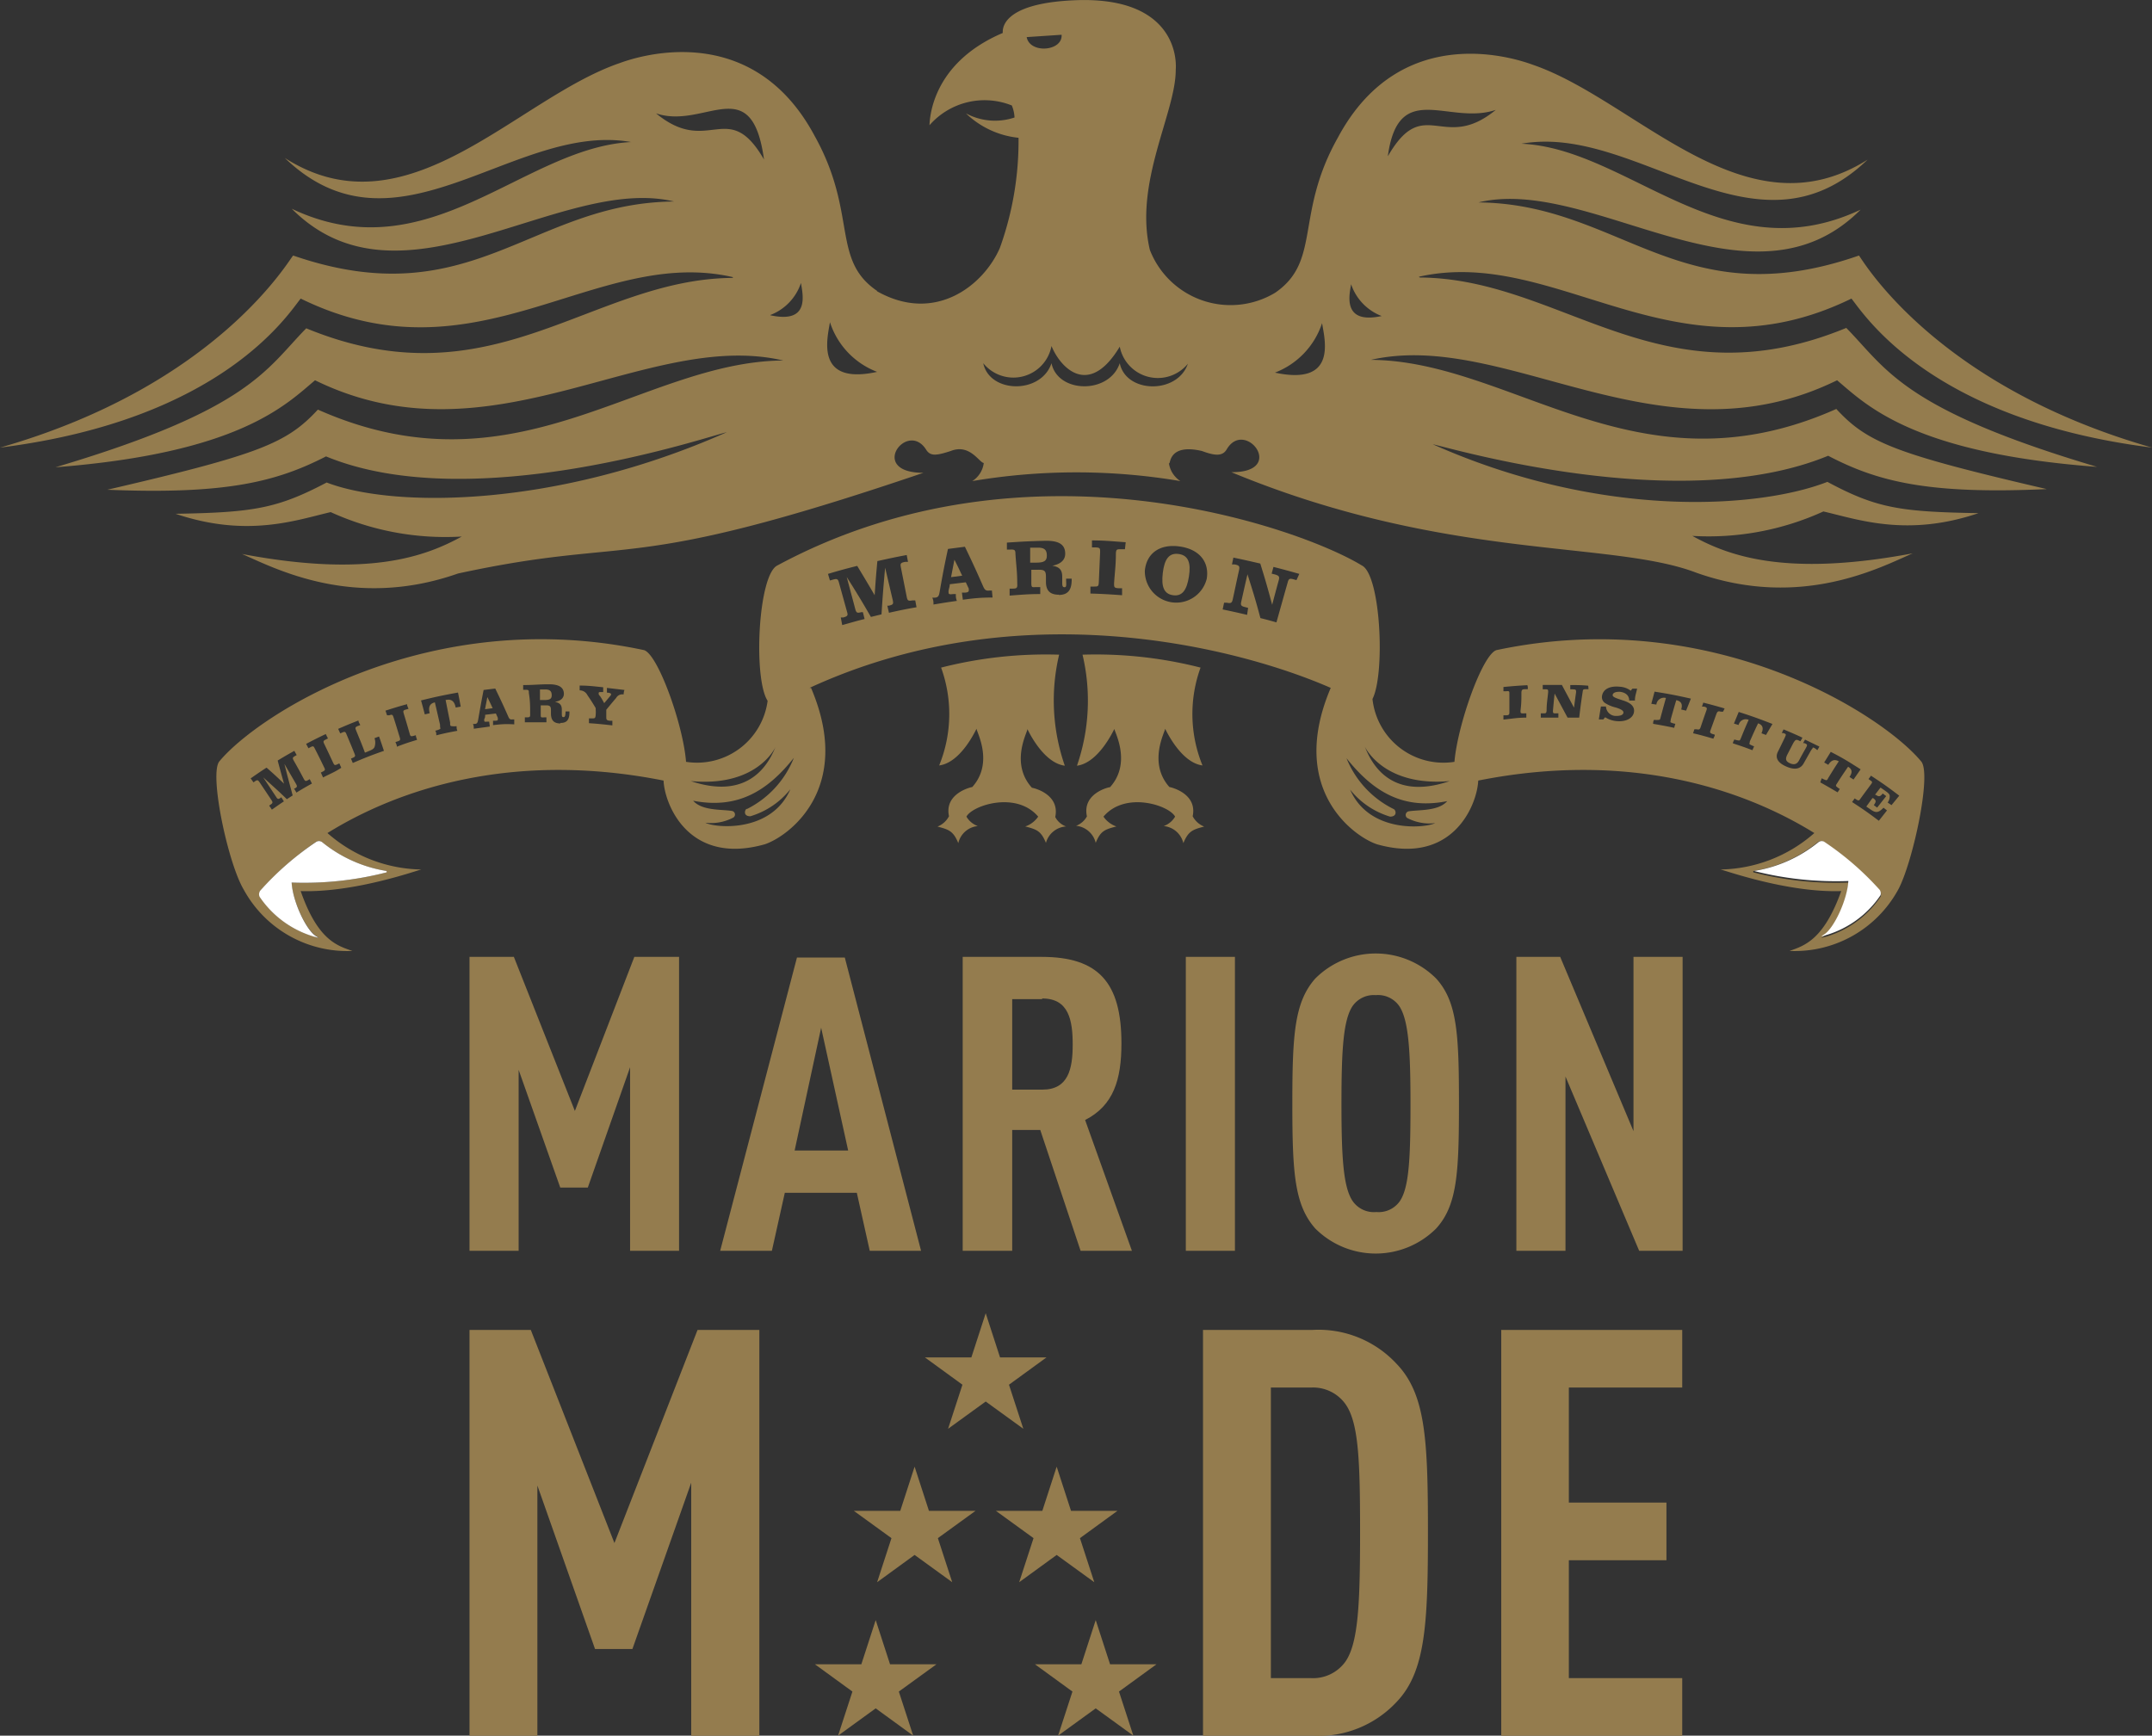 <svg id="Layer_1" data-name="Layer 1" xmlns="http://www.w3.org/2000/svg" viewBox="0 0 166.47 134.28"><rect x="0" y="0" width="166.47" height="134.28" fill="#333333" stroke="none"/><defs><style>.cls-1{fill:#947c4e;}.cls-2{fill:#fff;}</style></defs><title>mmi_logo_gold</title><path class="cls-1" d="M80,56.63c.06.1,1.21,2.62,2.9,2.84a15.35,15.35,0,0,1-.44-8.59,32.79,32.79,0,0,0-9.13,1,10.53,10.53,0,0,1-.15,7.57c1.69-.22,2.83-2.74,2.89-2.84h0c0,.23,1.36,2.63-.33,4.51-.06,0-2.18.47-1.8,2.26a1.73,1.73,0,0,1-.89.8c.9.23,1.23.36,1.61,1.28h0a1.71,1.71,0,0,1,1.51-1.32,1.67,1.67,0,0,1-.88-.73c.45-.87,3.86-2,5.55,0a2,2,0,0,1-1,.76c.9.23,1.22.35,1.6,1.27v0A1.73,1.73,0,0,1,83,64.17a1.52,1.52,0,0,1-.84-.73c.38-1.8-1.74-2.27-1.8-2.26C78.65,59.3,80,56.89,80,56.67" transform="translate(-0.53 -0.23)"/><path class="cls-1" d="M86.73,56.63c-.06.1-1.21,2.62-2.89,2.84a15.41,15.41,0,0,0,.43-8.59,32.79,32.79,0,0,1,9.13,1,10.53,10.53,0,0,0,.15,7.57c-1.68-.22-2.83-2.74-2.89-2.84h0c0,.23-1.35,2.63.33,4.51.06,0,2.18.47,1.8,2.26a1.73,1.73,0,0,0,.89.8c-.9.23-1.23.36-1.61,1.28h0a1.73,1.73,0,0,0-1.52-1.32,1.67,1.67,0,0,0,.88-.73c-.45-.87-3.85-2-5.54,0a2,2,0,0,0,1,.76c-.9.23-1.23.35-1.6,1.27v0a1.73,1.73,0,0,0-1.52-1.32,1.6,1.6,0,0,0,.84-.73c-.39-1.8,1.73-2.27,1.79-2.26,1.69-1.88.34-4.29.33-4.51" transform="translate(-0.53 -0.23)"/><path class="cls-1" d="M91.71,43.09c-.74-.1-1.1.38-1.23,1.46s.09,1.63.79,1.73,1.06-.37,1.23-1.44S92.45,43.19,91.71,43.09Z" transform="translate(-0.53 -0.23)"/><path class="cls-1" d="M42.67,53.57H42.3c0,.33,0,.49,0,.82h.32c.43,0,.6-.08.59-.39S43.06,53.56,42.67,53.57Z" transform="translate(-0.53 -0.23)"/><path class="cls-1" d="M74.1,44.88l.86-.11c-.23-.5-.35-.74-.6-1.24C74.25,44.07,74.2,44.34,74.1,44.88Z" transform="translate(-0.53 -0.23)"/><path class="cls-1" d="M80.73,42.6h-.51c0,.47,0,.7,0,1.16l.46,0c.6,0,.84-.12.83-.57S81.3,42.58,80.73,42.6Z" transform="translate(-0.53 -0.23)"/><path class="cls-1" d="M38.05,55.1l.59-.08c-.16-.34-.24-.52-.41-.86C38.16,54.53,38.12,54.72,38.05,55.1Z" transform="translate(-0.53 -0.23)"/><path class="cls-1" d="M149.13,59.12c-3.1-3.71-16.3-12.11-32.85-8.59-1.09.37-3,5.79-3.24,8.64a5.52,5.52,0,0,1-6.34-4.86h0c1-2,.63-9.61-.82-10.33-4.68-2.87-25.76-10.48-45.22,0-1.49.74-1.87,8.75-.75,10.47a5.51,5.51,0,0,1-6.31,4.72c-.22-2.85-2.15-8.27-3.24-8.64C33.82,47,20.61,55.41,17.51,59.12c-.83.93.65,7.88,1.87,9.93h0a9.12,9.12,0,0,0,8.41,4.75c-1.21-.41-2.69-.87-4-4.63,4.23.14,9.15-1.66,9.34-1.67a11.25,11.25,0,0,1-7.27-2.82c5.43-3.37,14.28-6.39,26-4.06.08,1.86,1.95,6.59,7.83,4.93,1.79-.59,6.92-4.26,3.58-12.1l-.12,0c16.33-7.52,33.25-3.1,40.32,0-3.34,7.84,1.79,11.51,3.58,12.1,5.88,1.66,7.75-3.07,7.83-4.93,11.71-2.33,20.56.69,26,4.06a11.25,11.25,0,0,1-7.27,2.82c.19,0,5.11,1.81,9.35,1.67-1.35,3.76-2.83,4.22-4,4.63a9.12,9.12,0,0,0,8.41-4.75h0C148.48,67,150,60.05,149.13,59.12ZM20.25,60.68l-.11.08-.22-.31c.49-.34.73-.51,1.23-.83.55.48.82.73,1.35,1.24-.2-.72-.3-1.07-.49-1.79.51-.31.77-.46,1.29-.75l.18.33-.13.07c-.2.12-.2.16-.1.35.32.56.48.85.78,1.42.1.18.15.2.34.09l.12-.07.17.34c-.49.27-.73.41-1.2.7-.07-.13-.11-.19-.19-.32l.07,0c.19-.12.19-.16.09-.35l-.9-1.55c.25,1,.38,1.47.64,2.44l-.45.29c-.71-.69-1.07-1-1.83-1.69l1,1.51c.11.18.16.2.34.08l.06-.05.2.32c-.38.25-.56.38-.93.64a3.37,3.37,0,0,0-.21-.31l.11-.08c.18-.12.18-.17.07-.35l-.9-1.35C20.49,60.57,20.44,60.55,20.25,60.68Zm10.14,6.93c.07,0,.08.11,0,.12a25.62,25.62,0,0,1-7.31.78C23.18,70,24.23,72.2,25,72.65c.42.26,0,.09-.1.06a7.72,7.72,0,0,1-4.27-3.1.48.48,0,0,1,.1-.53A22.75,22.75,0,0,1,25,65.35a.41.41,0,0,1,.46.05A10.56,10.56,0,0,0,30.39,67.61Zm-4.87-7.23L25.35,60l.14-.07c.2-.1.21-.15.11-.34-.28-.58-.42-.87-.72-1.45-.09-.19-.13-.21-.34-.1l-.15.08-.18-.34c.6-.31.91-.47,1.52-.76.07.14.1.21.17.34l-.16.08c-.21.1-.22.15-.13.34.28.58.42.88.69,1.46.09.19.13.22.33.12l.15-.07.15.34C26.36,60,26.07,60.09,25.52,60.38Zm2.3-1.12-.14-.34.14-.06c.2-.09.21-.14.13-.33-.24-.6-.37-.9-.62-1.5-.08-.19-.12-.22-.34-.12l-.14.06-.16-.35c.62-.27.93-.4,1.57-.65,0,.14.08.21.14.36l-.17.06c-.22.09-.24.14-.16.33.28.7.42,1,.69,1.74l.2-.08c.27-.11.46-.18.54-.35a1.05,1.05,0,0,0,0-.69l.35-.13c.16.44.23.66.38,1.11C29.23,58.67,28.75,58.86,27.82,59.26ZM31.23,58c0-.15-.06-.22-.11-.36l.16-.05c.22-.07.23-.12.17-.32-.19-.62-.28-.93-.48-1.55-.07-.2-.1-.23-.33-.15l-.17,0-.12-.36c.66-.21,1-.32,1.67-.5,0,.14.06.21.11.36l-.18.05c-.23.06-.25.11-.19.31.19.62.28.93.46,1.56.05.2.09.23.31.17l.17-.05c0,.15.06.22.09.36C32.16,57.66,31.85,57.76,31.23,58Zm4.12-1.83v0c0,.16,0,.23.12.24a1.48,1.48,0,0,0,.38,0c0,.14,0,.21.06.36-.65.12-1,.19-1.63.35,0-.15,0-.22-.08-.36a1.18,1.18,0,0,0,.37-.13c.05,0,0-.11,0-.26V56.3c-.16-.69-.23-1-.4-1.73h0c-.4.09-.52.36-.4.84l-.38.09c-.11-.43-.17-.65-.29-1.08,1.13-.28,1.7-.4,2.86-.61.09.44.13.66.21,1.09l-.39.07c-.09-.48-.33-.67-.72-.59H35C35.14,55.09,35.21,55.44,35.35,56.13Zm3.32.2c0-.15,0-.23,0-.38h.12c.18,0,.26,0,.25-.13l0-.09-.15-.34-.83.1c0,.14,0,.21-.07.34a.45.45,0,0,0,0,.12c0,.09.08.09.24.07l.14,0,.05.38-1.24.17c0-.14,0-.22-.06-.37h.11c.22,0,.25-.12.29-.33.16-.92.24-1.38.42-2.3l.9-.11c.42.86.62,1.29,1,2.15.08.19.14.26.32.24h.15c0,.15,0,.23,0,.38C39.61,56.23,39.3,56.26,38.67,56.33Zm5.21-.17c-.5,0-.72-.24-.73-.74v-.28c0-.31-.08-.39-.43-.38h-.36c0,.28,0,.42,0,.69s0,.25.28.24h.16c0,.15,0,.23,0,.38-.67,0-1,0-1.67,0,0-.15,0-.23,0-.38h.16c.24,0,.26-.05.25-.26,0-.65,0-1-.1-1.63,0-.21,0-.25-.29-.24H41c0-.15,0-.22,0-.37.82,0,1.23-.06,2-.06s1.14.24,1.15.73c0,.33-.24.56-.7.63.37.07.54.23.54.59v.28c0,.22,0,.31.13.31s.15-.14.16-.44h.3v.11C44.57,55.94,44.35,56.17,43.88,56.16Zm4.89-2.24h0a.54.54,0,0,0-.58.27c-.31.36-.46.55-.76.91,0,.21,0,.32,0,.53s0,.29.26.32l.21,0c0,.14,0,.22,0,.36-.72-.08-1.08-.12-1.81-.17,0-.15,0-.22,0-.37l.21,0c.24,0,.29,0,.31-.27s0-.32,0-.53c-.25-.42-.38-.62-.64-1a.67.67,0,0,0-.6-.37c0-.15,0-.22,0-.37.72,0,1.09.06,1.82.13,0,.15,0,.22,0,.37l-.15,0c-.13,0-.2,0-.2.09s0,.11.09.21.21.33.34.56l.46-.55a.21.21,0,0,0,.07-.14c0-.06-.08-.1-.25-.12h-.07c0-.15,0-.22,0-.37l1.36.16C48.79,53.71,48.79,53.78,48.77,53.92ZM60.53,58c-.42,1-1.83,4.25-6.56,2.66C59.11,61.14,60.51,58.06,60.53,58Zm-2.24,4.8c-.16.09-.28.59.29.58a6.24,6.24,0,0,0,3.09-2.09c-1.47,3.4-5.82,3-6.58,2.59a3.68,3.68,0,0,0,2.17-.4.28.28,0,0,0-.11-.51c-.78-.13-2.31,0-3-.79,3.39.66,5.71-.7,7.79-3.32A7.5,7.5,0,0,1,58.29,62.83Zm11-15.19-.12-.52.12,0c.34-.08.36-.14.3-.43L69,44.15c-.13,1.45-.19,2.17-.28,3.61l-.82.2c-.72-1.25-1.1-1.87-1.87-3.09.26,1,.4,1.49.66,2.48.08.29.14.33.47.24l.12,0,.13.53c-.69.17-1,.27-1.73.47L65.57,48l.2,0c.34-.1.37-.16.28-.45l-.62-2.24c-.08-.29-.14-.33-.49-.23l-.21.06-.15-.51c.9-.27,1.35-.39,2.26-.62.55.91.82,1.36,1.35,2.27.07-1.05.11-1.58.21-2.64.9-.2,1.36-.3,2.27-.47l.1.53-.22,0c-.36.07-.39.13-.33.43l.45,2.27c.06.3.11.34.45.28l.21,0,.1.53C70.57,47.36,70.14,47.45,69.29,47.64Zm5.72-1-.07-.53.17,0c.27,0,.38-.07.36-.19a.56.56,0,0,0,0-.12l-.23-.49L74,45.43c0,.2-.06.3-.09.49a.54.54,0,0,0,0,.17c0,.13.12.13.36.1l.2,0c0,.21,0,.32.08.53-.73.1-1.09.16-1.81.28,0-.22,0-.32-.09-.53l.15,0c.33,0,.37-.17.42-.47.23-1.32.36-2,.64-3.3l1.31-.17c.59,1.22.87,1.83,1.41,3.06.12.27.21.36.47.33l.21,0,.05.54C76.37,46.46,75.92,46.51,75,46.63Zm7.43-.37c-.7,0-1-.33-1-1v-.39c0-.45-.11-.55-.6-.54l-.53,0c0,.39,0,.59,0,1s.06.35.4.34H81v.54c-.95,0-1.42.05-2.37.12l0-.54.23,0c.34,0,.38-.07.36-.37,0-.93-.08-1.39-.14-2.32,0-.3-.06-.35-.42-.33l-.24,0c0-.22,0-.33,0-.54,1.16-.08,1.74-.11,2.91-.14s1.6.32,1.6,1c0,.48-.34.8-1,.93.53.08.76.3.77.82v.4c0,.3,0,.44.18.44S83,45.43,83,45h.43v.16C83.41,45.91,83.11,46.25,82.44,46.26Zm5.11-3.52-.27,0c-.36,0-.41,0-.43.33,0,.92-.08,1.39-.14,2.31,0,.3,0,.36.36.38l.26,0,0,.54c-1-.07-1.47-.1-2.45-.13,0-.22,0-.32,0-.54h.25c.34,0,.38,0,.4-.34l.1-2.32c0-.3,0-.36-.38-.37H85l0-.54c1,0,1.57.07,2.61.14Zm6.32,2.32a2.43,2.43,0,0,1-4.78-.66c.13-1.34,1.15-2.09,2.7-1.87S94.11,43.74,93.87,45.06Zm6.95.07-.19-.05c-.35-.1-.41-.06-.49.23-.35,1.23-.52,1.85-.87,3.09-.5-.14-.75-.21-1.24-.33-.36-1.36-.56-2-1-3.39-.2.85-.29,1.27-.48,2.11-.07.29,0,.36.3.43l.23.06L97,47.8c-.76-.18-1.13-.26-1.89-.42l.11-.52.21,0c.34.07.4,0,.46-.26.2-.91.29-1.37.49-2.27.06-.3,0-.36-.33-.43l-.22,0,.11-.53c.83.17,1.25.27,2.08.46.4,1.28.58,1.92.92,3.19.2-.76.3-1.14.51-1.9.08-.29,0-.36-.31-.45l-.24-.06.14-.52c.79.2,1.18.31,2,.54ZM109.49,63a.29.29,0,0,0-.11.51,3.68,3.68,0,0,0,2.17.4c-.76.39-5.1.81-6.58-2.59a6.24,6.24,0,0,0,3.09,2.09c.57,0,.46-.49.29-.58a7.5,7.5,0,0,1-3.66-3.94c2.08,2.62,4.4,4,7.79,3.32C111.8,63,110.27,62.87,109.49,63Zm-3.38-5s1.42,3.11,6.56,2.66C107.94,62.28,106.53,59.05,106.11,58Zm35.34,2.44a2,2,0,0,0,.33.15c.06,0,.1,0,.17-.16l0,0c.32-.52.48-.78.82-1.3l0,0c-.32-.18-.58-.1-.81.27l-.32-.18.51-.82c1,.51,1.41.78,2.31,1.35l-.55.79-.31-.2c.24-.35.21-.6-.11-.79l0,0c-.35.51-.52.76-.85,1.28l0,0c-.08.12-.11.18-.07.23a1.39,1.39,0,0,0,.28.21l-.17.26c-.53-.31-.8-.47-1.34-.77Zm-22.74-6.89h-.19c-.25,0-.28.06-.3.24,0,.57,0,.86-.07,1.43,0,.18,0,.21.27.2l.18,0c0,.14,0,.2,0,.33-.71,0-1.06.08-1.77.15,0-.13,0-.2,0-.33l.18,0c.25,0,.28-.06.28-.24l0-1.43c0-.19,0-.22-.27-.19h-.19c0-.13,0-.2,0-.33.74-.07,1.11-.1,1.85-.14C118.73,53.39,118.72,53.45,118.71,53.58Zm4.7,0h-.14c-.25,0-.29,0-.31.2-.12.78-.17,1.17-.27,2l-.9,0c-.4-.75-.6-1.12-1-1.86-.06.53-.08.79-.13,1.32,0,.18,0,.22.25.21h.17c0,.13,0,.2,0,.33-.54,0-.81,0-1.36,0,0-.13,0-.2,0-.33h.16c.24,0,.27,0,.29-.23,0-.57.07-.85.12-1.42,0-.18,0-.22-.26-.21h-.16c0-.14,0-.2,0-.34l1.48,0,.94,1.76c.06-.48.09-.71.16-1.19,0-.19,0-.22-.25-.23H122c0-.13,0-.2,0-.33.56,0,.84,0,1.39.05Zm3.55.88-.4,0c0-.37-.25-.63-.74-.68-.31,0-.51.07-.54.24s.28.26.86.45.87.49.78.92-.6.73-1.34.66a1.94,1.94,0,0,1-.88-.3,1.15,1.15,0,0,0-.14.17l-.35,0c.06-.39.09-.58.16-1l.39,0a.77.77,0,0,0,.78.73c.33,0,.54-.07.57-.24s-.2-.29-.58-.41a2.66,2.66,0,0,1-.87-.37.55.55,0,0,1-.2-.55c.09-.5.59-.77,1.37-.69a1.53,1.53,0,0,1,.85.31,1,1,0,0,1,.13-.16l.36,0C127.09,53.9,127,54.08,127,54.44Zm4,.78-.38-.09c.13-.41,0-.64-.38-.72h0c-.18.59-.26.89-.43,1.49v0c0,.13-.05.2,0,.23a1.41,1.41,0,0,0,.36.11,2.8,2.8,0,0,0-.09.31c-.65-.14-1-.2-1.63-.31,0-.12,0-.19.07-.31a1.53,1.53,0,0,0,.39,0c.07,0,.09-.07.12-.2v0c.16-.59.24-.89.41-1.49h0a.59.59,0,0,0-.74.51l-.39-.06.25-.94c1.14.18,1.7.29,2.81.54Zm2.86.08-.17,0c-.22-.07-.26,0-.33.13l-.48,1.33c-.06.17,0,.21.18.27l.16.05c0,.12-.07.18-.11.31-.62-.18-.93-.27-1.57-.42l.1-.31.17,0c.22.05.25,0,.31-.15.18-.53.27-.8.46-1.33.06-.18,0-.22-.18-.27l-.17,0,.1-.31c.67.17,1,.26,1.65.45Zm3.32,1.8-.35-.13c.18-.39.1-.64-.26-.77h0c-.27.56-.39.84-.64,1.4l0,0c0,.12-.07.19,0,.23a1.82,1.82,0,0,0,.33.15l-.13.3c-.6-.23-.9-.33-1.51-.53,0-.12.07-.18.11-.3a1.55,1.55,0,0,0,.37.08c.06,0,.09-.06.14-.18l0,0c.23-.57.35-.86.6-1.42l0,0a.57.57,0,0,0-.78.4l-.36-.11.37-.9c1.06.34,1.58.53,2.61.93Zm3.63,1s-.1.11-.19.27l-.52.92c-.25.46-.72.54-1.38.24s-.84-.69-.62-1.13.29-.59.49-1,.14-.36-.08-.45l-.11,0,.14-.28c.59.25.88.37,1.46.64-.06.11-.09.17-.16.28l-.12-.06c-.25-.12-.3,0-.43.2l-.46.89c-.16.32-.14.51.18.66s.56.1.72-.2.29-.54.49-.89.17-.35-.07-.46l-.1,0,.15-.27,1.11.54c-.06.11-.09.17-.16.28C140.91,58.09,140.8,58.05,140.74,58.07ZM146,69.61a7.73,7.73,0,0,1-4.26,3.1c-.11,0-.53.2-.11-.06.74-.45,1.79-2.63,1.88-4.14a25.68,25.68,0,0,1-7.31-.78c-.07,0-.06-.11,0-.12a10.56,10.56,0,0,0,4.93-2.21.41.41,0,0,1,.46-.05,22.75,22.75,0,0,1,4.3,3.73A.48.48,0,0,1,146,69.61Zm.55-7.29a.77.77,0,0,0,.16-.51c0-.17-.19-.28-.42-.45l-.29-.2-.43.56.06,0c.24.17.34.15.54-.1l.27.2-.7.89-.26-.19c.2-.28.19-.37-.05-.54l-.06,0-.47.65.28.19c.44.32.64.32,1.05-.1l.27.21-.63.8c-.81-.61-1.22-.9-2.07-1.45L144,62l.12.08c.18.11.22.1.32-.05.33-.46.5-.68.83-1.13.11-.15.11-.19-.08-.31l-.12-.09a2.48,2.48,0,0,0,.19-.26c.9.59,1.34.9,2.19,1.55l-.6.73Z" transform="translate(-0.53 -0.23)"/><path class="cls-1" d="M142.64,29.65c2.29,1.93,5.86,5.63,20.11,6.7-15.08-4.48-16.28-7.58-19.4-10.75v0c-14.42,5.94-21.95-3.83-33-3.9l-.06-.06C121,19.23,130.09,30,143.75,23.33c1,1.24,6.12,9.37,23.26,11.53C150,30,144.49,20.11,144.33,20c-13.75,4.8-18.4-4-29.43-4.11l0,0c8.79-2.11,21.09,9.06,29.56.56-10.59,5-17.93-4.74-26.24-5.1,9-1.6,18.14,9.55,26.78,1.23-9.46,6-17.87-4.57-25.87-7.33-.86-.31-10.1-3.73-15.11,5.63-3.34,5.94-1.27,9.54-4.85,12l0,0a6.7,6.7,0,0,1-9.69-3.31c-1.24-5.21,2-10.62,2-13.92C91.6,4,90.76-.06,83.64.25,77.81.5,78.1,2.62,78.1,2.78c-5.62,2.39-5.64,6.8-5.67,7.14A5.66,5.66,0,0,1,78.8,8.39a2.75,2.75,0,0,1,.21.93A4.74,4.74,0,0,1,75.25,9V9a6.87,6.87,0,0,0,4.07,1.89,24.47,24.47,0,0,1-1.44,8.51c-1.24,2.88-5,5.92-9.53,3.35l.05,0c-3.59-2.42-1.51-6-4.85-12-5-9.36-14.26-5.94-15.11-5.63-8,2.76-16.41,13.38-25.88,7.33,8.65,8.32,17.78-2.83,26.79-1.23C41,11.64,33.7,21.41,23.1,16.38c8.48,8.5,20.78-2.67,29.57-.56l0,0C41.61,15.91,37,24.75,23.21,20,23,20.11,17.51,30,.53,34.86,17.67,32.7,22.79,24.57,23.79,23.33c13.66,6.69,22.78-4.1,33.43-1.66l0,.06c-11,.07-18.56,9.84-33,3.9v0c-3.12,3.17-4.32,6.27-19.4,10.75C19,35.28,22.61,31.58,24.9,29.65c13.66,6.69,25.56-4,36.22-1.53l0,0c-11,.08-20.65,10.62-36,3.8v0c-2.41,2.61-4.54,3.47-16.29,6.2,9.18.38,13.1-.62,16.92-2.58,11.38,4.7,29.63-1.59,31-1.87-13.28,5.9-25.85,5.86-30.95,3.89-3.8,2-5.64,2.32-11.69,2.42l0,0c5.54,1.87,9.33.49,12-.13a21.38,21.38,0,0,0,10.14,1.89c-2.78,1.52-7.16,3.21-17,1.35,2.5,1.08,8.61,4.36,16.71,1.51,13.86-3,12.6.17,36-7.79-4.33,0-1.27-4.09.2-1.81.33.55.81.48,1.92.12,1.47-.58,2.19.89,2.55.93a1.94,1.94,0,0,1-.89,1.4,48.33,48.33,0,0,1,16.1,0,2,2,0,0,1-.89-1.4c.16.29-.18-1.56,2.55-.93,1,.37,1.59.43,1.92-.12,1.42-2.43,4.69,1.8.36,1.76,16.65,6.9,29.4,5.25,36,7.79,8.09,2.85,14.21-.43,16.71-1.51-9.9,1.86-14.28.17-17.05-1.35a21.41,21.41,0,0,0,10.14-1.89c2.69.62,6.48,2,12,.13l0,0c-6.06-.1-7.89-.38-11.69-2.42-5.1,2-17.25,3-30.53-2.91,1.38.28,19.21,5.59,30.59.89,3.82,2,7.74,3,16.91,2.58-11.74-2.73-13.87-3.59-16.28-6.2v0c-15.32,6.82-25-3.72-36-3.8l0,0C117.08,25.69,129,36.34,142.64,29.65ZM51.28,9c3.77,1.28,7.4-3.37,8.35,3.57C56.84,7.75,55.36,12.37,51.28,9Zm8.84,15.6a4,4,0,0,0,2.37-2.48C62.62,23,63.22,25.3,60.12,24.62Zm4.61.55A6.12,6.12,0,0,0,68.38,29C63.59,30.05,64.52,26.45,64.73,25.17ZM82.65,2.92c.1,1.28-2.46,1.49-2.7.18Zm4.5,25.41c-.81,2.42-4.8,2.34-5.28,0-.81,2.42-4.79,2.34-5.28,0A3,3,0,0,0,81.87,27c.68,1.67,2.88,4.05,5.28.05a3,3,0,0,0,5.27,1.32C91.61,30.75,87.63,30.67,87.15,28.33Zm12,.73a6.15,6.15,0,0,0,3.65-3.83C103,26.5,104,30.1,99.16,29.06Zm5.89-6.86a4,4,0,0,0,2.37,2.48C104.32,25.35,104.92,23,105.05,22.2Zm2.85-9.9c.82-6,4.72-2.34,8.35-3.57C112.17,12.08,110.7,7.46,107.9,12.3Z" transform="translate(-0.53 -0.23)"/><path class="cls-2" d="M24.87,72.71c.11,0,.52.2.1-.06-.74-.45-1.79-2.63-1.88-4.14a25.62,25.62,0,0,0,7.31-.78c.07,0,.06-.11,0-.12a10.56,10.56,0,0,1-4.93-2.21.41.41,0,0,0-.46-.05,22.75,22.75,0,0,0-4.3,3.73.48.48,0,0,0-.1.53A7.72,7.72,0,0,0,24.87,72.71Z" transform="translate(-0.53 -0.23)"/><path class="cls-2" d="M145.94,69.08a22.75,22.75,0,0,0-4.3-3.73.41.41,0,0,0-.46.05,10.56,10.56,0,0,1-4.93,2.21s0,0-.05,0v0a0,0,0,0,0,0,0,25.68,25.68,0,0,0,7.31.78c-.09,1.51-1.14,3.69-1.88,4.14-.42.26,0,.09.11.06a7.73,7.73,0,0,0,4.26-3.1A.48.48,0,0,0,145.94,69.08Z" transform="translate(-0.53 -0.23)"/><path class="cls-1" d="M49.27,97V82.8L46,92.11H43.87L40.65,83V97h-3.8V74.26h3.43L45,86.18,49.6,74.26h3.46V97Z" transform="translate(-0.53 -0.23)"/><path class="cls-1" d="M67.81,97l-1-4.49H61.24l-1,4.49h-4l5.94-22.69h3.7L71.78,97ZM64.05,79.74,62,89.24h4.14Z" transform="translate(-0.53 -0.23)"/><path class="cls-1" d="M84.12,97,81,87.65H78.83V97H75V74.26h6.11c4.41,0,6.17,2,6.17,6.69,0,2.81-.61,4.81-2.81,5.93L88.09,97Zm-3-19.47H78.83v7h2.34c2,0,2.34-1.6,2.34-3.48S83.21,77.48,81.17,77.48Z" transform="translate(-0.53 -0.23)"/><path class="cls-1" d="M92.26,97V74.26h3.8V97Z" transform="translate(-0.53 -0.23)"/><path class="cls-1" d="M111.63,95.27a6.61,6.61,0,0,1-9.36,0c-1.6-1.82-1.77-4.28-1.77-9.66s.17-7.85,1.77-9.67a6.61,6.61,0,0,1,9.36,0c1.62,1.79,1.76,4.28,1.76,9.67S113.25,93.48,111.63,95.27Zm-2.85-17.19a2,2,0,0,0-1.83-.86,2,2,0,0,0-1.8.86c-.71,1.09-.85,3.38-.85,7.53s.14,6.44.85,7.52A2,2,0,0,0,107,94a2,2,0,0,0,1.83-.86c.71-1.08.81-3.38.81-7.52S109.49,79.17,108.78,78.08Z" transform="translate(-0.53 -0.23)"/><path class="cls-1" d="M127.33,97l-5.7-13.48V97h-3.8V74.26h3.39l5.67,13.48V74.26h3.8V97Z" transform="translate(-0.53 -0.23)"/><path class="cls-1" d="M54,134.52V114.94l-4.55,12.87H46.56L42.1,115.16v19.36H36.85v-31.4h4.74l6.47,16.49,6.43-16.49h4.78v31.4Z" transform="translate(-0.53 -0.23)"/><path class="cls-1" d="M108.55,131.92a8.26,8.26,0,0,1-6.47,2.6H93.59v-31.4h8.49a8.23,8.23,0,0,1,6.47,2.61c2.25,2.33,2.44,5.82,2.44,13S110.8,129.58,108.55,131.92Zm-3.94-23.06a3.08,3.08,0,0,0-2.67-1.28h-3.1v22.48h3.1a3.08,3.08,0,0,0,2.67-1.28c1-1.45,1.13-4.54,1.13-10S105.64,110.31,104.61,108.86Z" transform="translate(-0.53 -0.23)"/><path class="cls-1" d="M116.66,134.52v-31.4h14v4.46h-8.77v8.9h7.55v4.46h-7.55v9.12h8.77v4.46Z" transform="translate(-0.53 -0.23)"/><polygon class="cls-1" points="76.25 101.6 77.36 105.02 80.95 105.02 78.05 107.13 79.16 110.54 76.25 108.43 73.34 110.54 74.45 107.13 71.55 105.02 75.14 105.02 76.25 101.6"/><polygon class="cls-1" points="67.74 125.34 68.85 128.76 72.44 128.76 69.53 130.87 70.64 134.28 67.74 132.17 64.83 134.28 65.94 130.87 63.04 128.76 66.63 128.76 67.74 125.34"/><polygon class="cls-1" points="84.76 125.34 85.87 128.76 89.46 128.76 86.56 130.87 87.67 134.28 84.76 132.17 81.85 134.28 82.96 130.87 80.06 128.76 83.65 128.76 84.76 125.34"/><polygon class="cls-1" points="70.75 113.47 71.86 116.89 75.46 116.89 72.55 119 73.66 122.41 70.75 120.3 67.85 122.41 68.96 119 66.05 116.89 69.64 116.89 70.75 113.47"/><polygon class="cls-1" points="81.74 113.47 82.85 116.89 86.44 116.89 83.54 119 84.65 122.41 81.74 120.3 78.84 122.41 79.95 119 77.04 116.89 80.63 116.89 81.74 113.47"/></svg>
